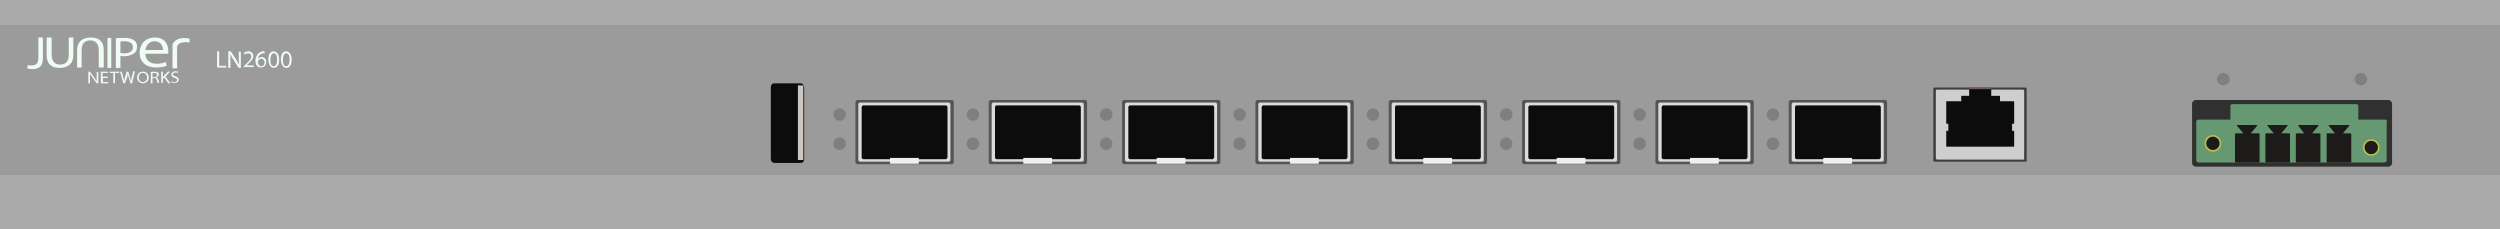 <?xml version="1.0" encoding="utf-8"?>
<!-- Copyright 2022 Virtual Console LLC. All rights reserved. Generator: Adobe Illustrator 26.0.2, SVG Export Plug-In . SVG Version: 6.00 Build 0)  -->
<svg version="1.1" id="Juniper_LN2600" xmlns="http://www.w3.org/2000/svg" xmlns:xlink="http://www.w3.org/1999/xlink" x="0px"
	 y="0px" viewBox="0 0 600 55" style="enable-background:new 0 0 600 55;" xml:space="preserve">
<style type="text/css">
	.st0{fill:#9B9B9B;}
	.st1{fill:#3D3D3D;}
	.st2{fill:#CECECE;}
	.st3{fill:#0C0C0C;}
	.st4{fill:#705D57;}
	.st5{fill:#545454;}
	.st6{fill:#DBDBDB;}
	.st7{fill:#EFEFEF;}
	.st8{fill:#7F7F7F;}
	.st9{fill:#CDC6C0;}
	.st10{fill:#EFFCF3;}
	.st11{fill:#303030;}
	.st12{fill:#669872;}
	.st13{fill:#BCBF4F;}
	.st14{fill:#1C1B19;}
	.st15{fill:#AAAAAA;}
</style>
<g>
	<rect x="0" class="st0" width="600" height="55"/>
	<g>
		<path class="st1" d="M486.2,38.8h-21.8c-0.2,0-0.4-0.1-0.4-0.2V21.2c0-0.1,0.1-0.2,0.4-0.2h21.6c0.2,0,0.4,0.1,0.4,0.2v17.5
			C486.6,38.7,486.3,38.8,486.2,38.8z"/>
		<path class="st2" d="M485.6,38.3H465c-0.2,0-0.4-0.1-0.4-0.2V21.7c0-0.1,0.1-0.2,0.4-0.2h20.4c0.2,0,0.4,0.1,0.4,0.2v16.5
			C485.9,38.2,485.7,38.3,485.6,38.3z"/>
	</g>
	<g>
		<polygon class="st3" points="483.4,29.7 483.4,24.3 480,24.3 480,23 477.9,23 477.9,21.3 472.6,21.3 472.6,23 470.7,23 
			470.7,24.3 467.1,24.3 467.1,29.7 467.6,29.7 467.6,31.4 467.1,31.4 467.1,35.2 483.4,35.2 483.4,31.4 482.9,31.4 482.9,29.7 		
			"/>
		<rect x="472.6" y="21" class="st4" width="5.3" height="0.4"/>
	</g>
	<g>
		<g>
			<g>
				<g>
					<path class="st5" d="M452.4,39.4h-22.6c-0.3,0-0.5-0.2-0.5-0.5V24.5c0-0.2,0.2-0.5,0.5-0.5h22.6c0.3,0,0.5,0.2,0.5,0.5v14.5
						C452.9,39.2,452.7,39.4,452.4,39.4z"/>
					<path class="st6" d="M451.6,38.8h-21.1c-0.3,0-0.5-0.2-0.5-0.4V25c0-0.2,0.2-0.4,0.5-0.4h21.1c0.3,0,0.5,0.2,0.5,0.4v13.5
						C452.1,38.6,451.9,38.8,451.6,38.8z"/>
				</g>
				<g>
					<path class="st3" d="M451,38.2h-19.8c-0.2,0-0.4-0.2-0.4-0.4V25.7c0-0.2,0.2-0.4,0.4-0.4H451c0.2,0,0.4,0.2,0.4,0.4v12.1
						C451.3,38,451.2,38.2,451,38.2z"/>
					<rect x="437.6" y="37.9" class="st7" width="6.9" height="1.4"/>
				</g>
			</g>
			<g>
				<circle class="st8" cx="425.5" cy="27.5" r="1.5"/>
				<circle class="st8" cx="425.5" cy="34.5" r="1.5"/>
			</g>
		</g>
		<g>
			<g>
				<g>
					<path class="st5" d="M420.4,39.4h-22.6c-0.3,0-0.5-0.2-0.5-0.5V24.5c0-0.2,0.2-0.5,0.5-0.5h22.6c0.3,0,0.5,0.2,0.5,0.5v14.5
						C420.9,39.2,420.7,39.4,420.4,39.4z"/>
					<path class="st6" d="M419.6,38.8h-21.1c-0.3,0-0.5-0.2-0.5-0.4V25c0-0.2,0.2-0.4,0.5-0.4h21.1c0.3,0,0.5,0.2,0.5,0.4v13.5
						C420.1,38.6,419.9,38.8,419.6,38.8z"/>
				</g>
				<g>
					<path class="st3" d="M419,38.2h-19.8c-0.2,0-0.4-0.2-0.4-0.4V25.7c0-0.2,0.2-0.4,0.4-0.4H419c0.2,0,0.4,0.2,0.4,0.4v12.1
						C419.3,38,419.2,38.2,419,38.2z"/>
					<rect x="405.6" y="37.9" class="st7" width="6.9" height="1.4"/>
				</g>
			</g>
			<g>
				<circle class="st8" cx="393.5" cy="27.5" r="1.5"/>
				<circle class="st8" cx="393.5" cy="34.5" r="1.5"/>
			</g>
		</g>
		<g>
			<g>
				<g>
					<path class="st5" d="M388.4,39.4h-22.6c-0.3,0-0.5-0.2-0.5-0.5V24.5c0-0.2,0.2-0.5,0.5-0.5h22.6c0.3,0,0.5,0.2,0.5,0.5v14.5
						C388.9,39.2,388.7,39.4,388.4,39.4z"/>
					<path class="st6" d="M387.6,38.8h-21.1c-0.3,0-0.5-0.2-0.5-0.4V25c0-0.2,0.2-0.4,0.5-0.4h21.1c0.3,0,0.5,0.2,0.5,0.4v13.5
						C388.1,38.6,387.9,38.8,387.6,38.8z"/>
				</g>
				<g>
					<path class="st3" d="M387,38.2h-19.8c-0.2,0-0.4-0.2-0.4-0.4V25.7c0-0.2,0.2-0.4,0.4-0.4H387c0.2,0,0.4,0.2,0.4,0.4v12.1
						C387.3,38,387.2,38.2,387,38.2z"/>
					<rect x="373.6" y="37.9" class="st7" width="6.9" height="1.4"/>
				</g>
			</g>
			<g>
				<circle class="st8" cx="361.5" cy="27.5" r="1.5"/>
				<circle class="st8" cx="361.5" cy="34.5" r="1.5"/>
			</g>
		</g>
		<g>
			<g>
				<g>
					<path class="st5" d="M356.4,39.4h-22.6c-0.3,0-0.5-0.2-0.5-0.5V24.5c0-0.2,0.2-0.5,0.5-0.5h22.6c0.3,0,0.5,0.2,0.5,0.5v14.5
						C356.9,39.2,356.7,39.4,356.4,39.4z"/>
					<path class="st6" d="M355.6,38.8h-21.1c-0.3,0-0.5-0.2-0.5-0.4V25c0-0.2,0.2-0.4,0.5-0.4h21.1c0.3,0,0.5,0.2,0.5,0.4v13.5
						C356.1,38.6,355.9,38.8,355.6,38.8z"/>
				</g>
				<g>
					<path class="st3" d="M355,38.2h-19.8c-0.2,0-0.4-0.2-0.4-0.4V25.7c0-0.2,0.2-0.4,0.4-0.4H355c0.2,0,0.4,0.2,0.4,0.4v12.1
						C355.3,38,355.2,38.2,355,38.2z"/>
					<rect x="341.6" y="37.9" class="st7" width="6.9" height="1.4"/>
				</g>
			</g>
			<g>
				<circle class="st8" cx="329.5" cy="27.5" r="1.5"/>
				<circle class="st8" cx="329.5" cy="34.5" r="1.5"/>
			</g>
		</g>
		<g>
			<g>
				<g>
					<path class="st5" d="M324.4,39.4h-22.6c-0.3,0-0.5-0.2-0.5-0.5V24.5c0-0.2,0.2-0.5,0.5-0.5h22.6c0.3,0,0.5,0.2,0.5,0.5v14.5
						C324.9,39.2,324.7,39.4,324.4,39.4z"/>
					<path class="st6" d="M323.6,38.8h-21.1c-0.3,0-0.5-0.2-0.5-0.4V25c0-0.2,0.2-0.4,0.5-0.4h21.1c0.3,0,0.5,0.2,0.5,0.4v13.5
						C324.1,38.6,323.9,38.8,323.6,38.8z"/>
				</g>
				<g>
					<path class="st3" d="M323,38.2h-19.8c-0.2,0-0.4-0.2-0.4-0.4V25.7c0-0.2,0.2-0.4,0.4-0.4H323c0.2,0,0.4,0.2,0.4,0.4v12.1
						C323.3,38,323.2,38.2,323,38.2z"/>
					<rect x="309.6" y="37.9" class="st7" width="6.9" height="1.4"/>
				</g>
			</g>
			<g>
				<circle class="st8" cx="297.5" cy="27.5" r="1.5"/>
				<circle class="st8" cx="297.5" cy="34.5" r="1.5"/>
			</g>
		</g>
		<g>
			<g>
				<g>
					<path class="st5" d="M292.4,39.4h-22.6c-0.3,0-0.5-0.2-0.5-0.5V24.5c0-0.2,0.2-0.5,0.5-0.5h22.6c0.3,0,0.5,0.2,0.5,0.5v14.5
						C292.9,39.2,292.7,39.4,292.4,39.4z"/>
					<path class="st6" d="M291.6,38.8h-21.1c-0.3,0-0.5-0.2-0.5-0.4V25c0-0.2,0.2-0.4,0.5-0.4h21.1c0.3,0,0.5,0.2,0.5,0.4v13.5
						C292.1,38.6,291.9,38.8,291.6,38.8z"/>
				</g>
				<g>
					<path class="st3" d="M291,38.2h-19.8c-0.2,0-0.4-0.2-0.4-0.4V25.7c0-0.2,0.2-0.4,0.4-0.4H291c0.2,0,0.4,0.2,0.4,0.4v12.1
						C291.3,38,291.2,38.2,291,38.2z"/>
					<rect x="277.6" y="37.9" class="st7" width="6.9" height="1.4"/>
				</g>
			</g>
			<g>
				<circle class="st8" cx="265.5" cy="27.5" r="1.5"/>
				<circle class="st8" cx="265.5" cy="34.5" r="1.5"/>
			</g>
		</g>
		<g>
			<g>
				<g>
					<path class="st5" d="M260.4,39.4h-22.6c-0.3,0-0.5-0.2-0.5-0.5V24.5c0-0.2,0.2-0.5,0.5-0.5h22.6c0.3,0,0.5,0.2,0.5,0.5v14.5
						C260.9,39.2,260.7,39.4,260.4,39.4z"/>
					<path class="st6" d="M259.6,38.8h-21.1c-0.3,0-0.5-0.2-0.5-0.4V25c0-0.2,0.2-0.4,0.5-0.4h21.1c0.3,0,0.5,0.2,0.5,0.4v13.5
						C260.1,38.6,259.9,38.8,259.6,38.8z"/>
				</g>
				<g>
					<path class="st3" d="M259,38.2h-19.8c-0.2,0-0.4-0.2-0.4-0.4V25.7c0-0.2,0.2-0.4,0.4-0.4H259c0.2,0,0.4,0.2,0.4,0.4v12.1
						C259.3,38,259.2,38.2,259,38.2z"/>
					<rect x="245.6" y="37.9" class="st7" width="6.9" height="1.4"/>
				</g>
			</g>
			<g>
				<circle class="st8" cx="233.5" cy="27.5" r="1.5"/>
				<circle class="st8" cx="233.5" cy="34.5" r="1.5"/>
			</g>
		</g>
		<g>
			<g>
				<g>
					<path class="st5" d="M228.4,39.4h-22.6c-0.3,0-0.5-0.2-0.5-0.5V24.5c0-0.2,0.2-0.5,0.5-0.5h22.6c0.3,0,0.5,0.2,0.5,0.5v14.5
						C228.9,39.2,228.7,39.4,228.4,39.4z"/>
					<path class="st6" d="M227.6,38.8h-21.1c-0.3,0-0.5-0.2-0.5-0.4V25c0-0.2,0.2-0.4,0.5-0.4h21.1c0.3,0,0.5,0.2,0.5,0.4v13.5
						C228.1,38.6,227.9,38.8,227.6,38.8z"/>
				</g>
				<g>
					<path class="st3" d="M227,38.2h-19.8c-0.2,0-0.4-0.2-0.4-0.4V25.7c0-0.2,0.2-0.4,0.4-0.4H227c0.2,0,0.4,0.2,0.4,0.4v12.1
						C227.3,38,227.2,38.2,227,38.2z"/>
					<rect x="213.6" y="37.9" class="st7" width="6.9" height="1.4"/>
				</g>
			</g>
			<g>
				<circle class="st8" cx="201.5" cy="27.5" r="1.5"/>
				<circle class="st8" cx="201.5" cy="34.5" r="1.5"/>
			</g>
		</g>
	</g>
	<g>
		<circle class="st8" cx="566.6" cy="19" r="1.5"/>
		<circle class="st8" cx="533.6" cy="19" r="1.5"/>
	</g>
	<g>
		<path class="st3" d="M193,20.9v17.3c0,0.5-0.3,0.9-0.8,0.9h-6.4c-0.4,0-0.8-0.4-0.8-0.9V20.9c0-0.5,0.3-0.9,0.8-0.9h6.4
			C192.6,20,192.9,20.4,193,20.9z"/>
		<rect x="191.5" y="20.5" class="st9" width="1.3" height="17.9"/>
	</g>
	<g>
		<path class="st10" d="M9.2,9h1.1v5c0,2-1.1,2.6-2.6,2.6c-0.4,0-0.9-0.1-1.2-0.2l0.2-0.8c0.2,0.1,0.6,0.1,0.9,0.1
			c1,0,1.6-0.4,1.6-1.8V9z"/>
		<path class="st10" d="M12.4,9v4.2c0,1.6,0.9,2.3,2,2.3c1.3,0,2.1-0.7,2.1-2.3V9h1.1v4.2c0,2.2-1.4,3.1-3.3,3.1
			c-1.8,0-3.1-0.8-3.1-3V9H12.4z"/>
		<path class="st10" d="M23.7,16.3V12c0-1.6-0.9-2.3-2-2.3c-1.3,0-2.1,0.7-2.1,2.3v4.2h-1.1v-4.1c0-2.2,1.4-3.1,3.3-3.1
			c1.8,0,3.1,0.8,3.1,3v4.2H23.7z"/>
		<g>
			<path class="st10" d="M26.7,9.1v7.2h-0.9V9.1H26.7z"/>
		</g>
		<g>
			<path class="st10" d="M27.8,9.2c0.5-0.1,1.2-0.1,2.1-0.1c1.1,0,1.8,0.2,2.3,0.6c0.5,0.3,0.7,0.9,0.7,1.5c0,0.7-0.2,1.2-0.6,1.5
				c-0.6,0.5-1.5,0.8-2.5,0.8c-0.3,0-0.6,0-0.9-0.1v2.9h-1.1V9.2z M28.9,12.7c0.2,0.1,0.5,0.1,0.9,0.1c1.3,0,2.1-0.5,2.1-1.5
				c0-0.9-0.8-1.4-2-1.4c-0.5,0-0.8,0-1,0.1L28.9,12.7L28.9,12.7z"/>
		</g>
		<g>
			<path class="st10" d="M21.2,20v-2.8h0.4l1,1.4c0.2,0.3,0.4,0.6,0.6,0.9h0c0-0.4,0-0.7,0-1.1v-1.1h0.4V20h-0.4l-1-1.4
				c-0.2-0.3-0.4-0.6-0.6-0.9h0c0,0.3,0,0.7,0,1.1V20L21.2,20L21.2,20z"/>
			<path class="st10" d="M25.9,18.7h-1.2v1H26V20h-1.8v-2.8h1.7v0.3h-1.3v0.9h1.2C25.9,18.4,25.9,18.7,25.9,18.7z"/>
			<path class="st10" d="M27.2,17.5h-0.9v-0.3h2.3v0.3h-1V20h-0.4V17.5z"/>
			<path class="st10" d="M29.6,20l-0.8-2.8h0.4l0.4,1.4c0.1,0.3,0.2,0.7,0.2,1h0c0-0.3,0.1-0.6,0.2-1l0.4-1.4h0.4l0.4,1.4
				c0.1,0.3,0.2,0.7,0.2,0.9h0c0.1-0.3,0.2-0.6,0.2-1l0.4-1.4h0.4L31.7,20h-0.4l-0.4-1.4c-0.1-0.4-0.2-0.6-0.2-0.9h0
				c0,0.3-0.1,0.5-0.2,0.9L30,20L29.6,20L29.6,20z"/>
			<path class="st10" d="M35.7,18.6c0,0.9-0.7,1.4-1.4,1.4c-0.8,0-1.4-0.6-1.4-1.4c0-0.9,0.6-1.4,1.4-1.4
				C35.1,17.2,35.7,17.7,35.7,18.6z M33.3,18.6c0,0.6,0.4,1.1,1,1.1c0.6,0,1-0.5,1-1.1c0-0.5-0.3-1.1-1-1.1
				C33.6,17.5,33.3,18,33.3,18.6z"/>
			<path class="st10" d="M36.2,17.3c0.2,0,0.5-0.1,0.8-0.1c0.4,0,0.7,0.1,0.9,0.2c0.2,0.1,0.2,0.3,0.2,0.5c0,0.4-0.3,0.6-0.6,0.7v0
				c0.2,0.1,0.4,0.3,0.5,0.5c0.1,0.4,0.2,0.6,0.2,0.8h-0.4c0-0.1-0.1-0.3-0.2-0.7c-0.1-0.4-0.3-0.5-0.6-0.5h-0.4V20h-0.4L36.2,17.3
				L36.2,17.3z M36.6,18.5H37c0.4,0,0.7-0.2,0.7-0.5c0-0.4-0.3-0.5-0.7-0.5c-0.2,0-0.3,0-0.4,0L36.6,18.5z"/>
			<path class="st10" d="M38.7,17.2h0.4v1.3h0c0.1-0.1,0.2-0.2,0.2-0.3l1-1h0.5l-1.1,1.2l1.2,1.6h-0.5l-1-1.4l-0.3,0.3v1h-0.4
				L38.7,17.2L38.7,17.2z"/>
			<path class="st10" d="M41.1,19.5c0.2,0.1,0.5,0.2,0.7,0.2c0.4,0,0.7-0.2,0.7-0.5c0-0.3-0.2-0.4-0.6-0.5c-0.5-0.2-0.8-0.4-0.8-0.8
				c0-0.4,0.4-0.8,1-0.8c0.3,0,0.5,0.1,0.7,0.1l-0.1,0.3c-0.1-0.1-0.3-0.1-0.6-0.1c-0.4,0-0.6,0.2-0.6,0.4c0,0.3,0.2,0.4,0.6,0.5
				c0.5,0.2,0.8,0.4,0.8,0.8c0,0.4-0.3,0.8-1.1,0.8c-0.3,0-0.6-0.1-0.8-0.2L41.1,19.5z"/>
		</g>
		<g>
			<path class="st10" d="M34.9,12.9c0,1.7,1.3,2.4,2.7,2.4c1,0,1.6-0.2,2.2-0.4l0.2,0.9c-0.5,0.2-1.4,0.4-2.6,0.4
				c-2.4,0-3.9-1.4-3.9-3.5c0-2.1,1.4-3.7,3.7-3.7c2.6,0,3.2,2,3.2,3.3c0,0.3,0,0.5,0,0.6L34.9,12.9C34.9,12.9,34.9,12.9,34.9,12.9z
				 M39.1,12c0-0.8-0.4-2.1-2-2.1c-1.4,0-2.1,1.2-2.2,2.1H39.1z"/>
		</g>
		<path class="st10" d="M45.5,9.3c0,0-2.7-0.8-4,1.1c-0.1,0.1-0.1,0.3-0.1,0.4v5.6h1.1v-5c0,0-0.2-1.6,3-1.2V9.3z"/>
	</g>
	<path class="st11" d="M573.2,40H527c-0.5,0-0.9-0.4-0.9-0.9V24.9c0-0.5,0.4-0.9,0.9-0.9h46.2c0.5,0,0.9,0.4,0.9,0.9v14.2
		C574.1,39.6,573.7,40,573.2,40z"/>
	<g>
		<path class="st12" d="M572.4,28.7H566v-3.4c0-0.1-0.2-0.3-0.5-0.3h-29.7c-0.2,0-0.5,0.1-0.5,0.3v3.4h-7.5c-0.4,0-0.7,0.2-0.7,0.4
			v9.5c0,0.2,0.4,0.4,0.7,0.4h44.3c0.4,0,0.7-0.2,0.7-0.4v-9.5C573.1,28.9,572.7,28.7,572.4,28.7z"/>
		<g>
			<g>
				<ellipse class="st13" cx="569.1" cy="35.4" rx="2" ry="2"/>
				<ellipse class="st14" cx="569.1" cy="35.4" rx="1.6" ry="1.6"/>
			</g>
			<g>
				<ellipse class="st13" cx="531.1" cy="34.4" rx="2" ry="2"/>
				<ellipse class="st14" cx="531.1" cy="34.4" rx="1.6" ry="1.6"/>
			</g>
			<g>
				<path class="st14" d="M542,32h-1.8l1.5-1.8c0.1-0.1,0-0.2-0.1-0.2h-4.6c-0.1,0-0.2,0.1-0.1,0.2l1.5,1.8h-1.8
					c-0.1,0-0.2,0.1-0.2,0.1v6.8c0,0.1,0.1,0.1,0.2,0.1h5.5c0.1,0,0.2-0.1,0.2-0.1v-6.8C542.2,32.1,542.1,32,542,32z"/>
				<path class="st14" d="M549.3,32h-1.8l1.5-1.8c0.1-0.1,0-0.2-0.1-0.2h-4.6c-0.1,0-0.2,0.1-0.1,0.2l1.5,1.8h-1.8
					c-0.1,0-0.2,0.1-0.2,0.1v6.8c0,0.1,0.1,0.1,0.2,0.1h5.5c0.1,0,0.2-0.1,0.2-0.1v-6.8C549.5,32.1,549.4,32,549.3,32z"/>
				<path class="st14" d="M556.7,32h-1.8l1.5-1.8c0.1-0.1,0-0.2-0.1-0.2h-4.6c-0.1,0-0.2,0.1-0.1,0.2L553,32h-1.8
					c-0.1,0-0.2,0.1-0.2,0.1v6.8c0,0.1,0.1,0.1,0.2,0.1h5.5c0.1,0,0.2-0.1,0.2-0.1v-6.8C556.9,32.1,556.8,32,556.7,32z"/>
				<path class="st14" d="M564.1,32h-1.8l1.5-1.8c0.1-0.1,0-0.2-0.1-0.2H559c-0.1,0-0.2,0.1-0.1,0.2l1.5,1.8h-1.8
					c-0.1,0-0.2,0.1-0.2,0.1v6.8c0,0.1,0.1,0.1,0.2,0.1h5.5c0.1,0,0.2-0.1,0.2-0.1v-6.8C564.2,32.1,564.2,32,564.1,32z"/>
			</g>
		</g>
	</g>
	<g>
		<g>
			<path class="st10" d="M52.1,12.3h0.5v3.5h1.7v0.4h-2.2V12.3z"/>
			<path class="st10" d="M54.8,16.2v-3.9h0.6l1.3,2c0.3,0.5,0.5,0.9,0.7,1.3l0,0c0-0.5-0.1-1-0.1-1.6v-1.6h0.5v3.9h-0.5l-1.3-2
				c-0.3-0.4-0.5-0.9-0.7-1.3l0,0c0,0.5,0,1,0,1.6v1.7H54.8z"/>
			<path class="st10" d="M58.5,16.2v-0.3l0.4-0.4c1-0.9,1.4-1.4,1.4-2c0-0.4-0.2-0.7-0.8-0.7c-0.3,0-0.6,0.2-0.8,0.3l-0.2-0.4
				c0.3-0.2,0.6-0.4,1.1-0.4c0.8,0,1.2,0.6,1.2,1.1c0,0.7-0.5,1.3-1.3,2l-0.3,0.3v0h1.7v0.4H58.5z"/>
			<path class="st10" d="M63.6,12.8c-0.1,0-0.2,0-0.4,0c-0.8,0.1-1.2,0.7-1.3,1.3h0c0.2-0.2,0.5-0.4,0.9-0.4c0.7,0,1.1,0.5,1.1,1.2
				c0,0.7-0.5,1.3-1.3,1.3c-0.8,0-1.3-0.6-1.3-1.6c0-0.7,0.3-1.3,0.6-1.7c0.3-0.3,0.7-0.5,1.2-0.6c0.2,0,0.3,0,0.4,0V12.8z M63.5,15
				c0-0.5-0.3-0.9-0.8-0.9c-0.3,0-0.6,0.2-0.7,0.5c0,0.1-0.1,0.1-0.1,0.2c0,0.6,0.3,1.1,0.8,1.1C63.2,15.9,63.5,15.5,63.5,15z"/>
			<path class="st10" d="M67,14.3c0,1.3-0.5,2-1.3,2c-0.7,0-1.2-0.7-1.3-2c0-1.3,0.5-2,1.3-2C66.5,12.4,67,13.1,67,14.3z M64.9,14.4
				c0,1,0.3,1.5,0.8,1.5c0.5,0,0.8-0.6,0.8-1.6c0-0.9-0.2-1.5-0.8-1.5C65.3,12.8,64.9,13.3,64.9,14.4z"/>
			<path class="st10" d="M70,14.3c0,1.3-0.5,2-1.3,2c-0.7,0-1.2-0.7-1.3-2c0-1.3,0.5-2,1.3-2C69.5,12.4,70,13.1,70,14.3z M67.9,14.4
				c0,1,0.3,1.5,0.8,1.5c0.5,0,0.8-0.6,0.8-1.6c0-0.9-0.2-1.5-0.8-1.5C68.3,12.8,67.9,13.3,67.9,14.4z"/>
		</g>
	</g>
	<rect y="42" class="st15" width="600" height="13"/>
	<rect class="st15" width="600" height="6"/>
</g>
</svg>
